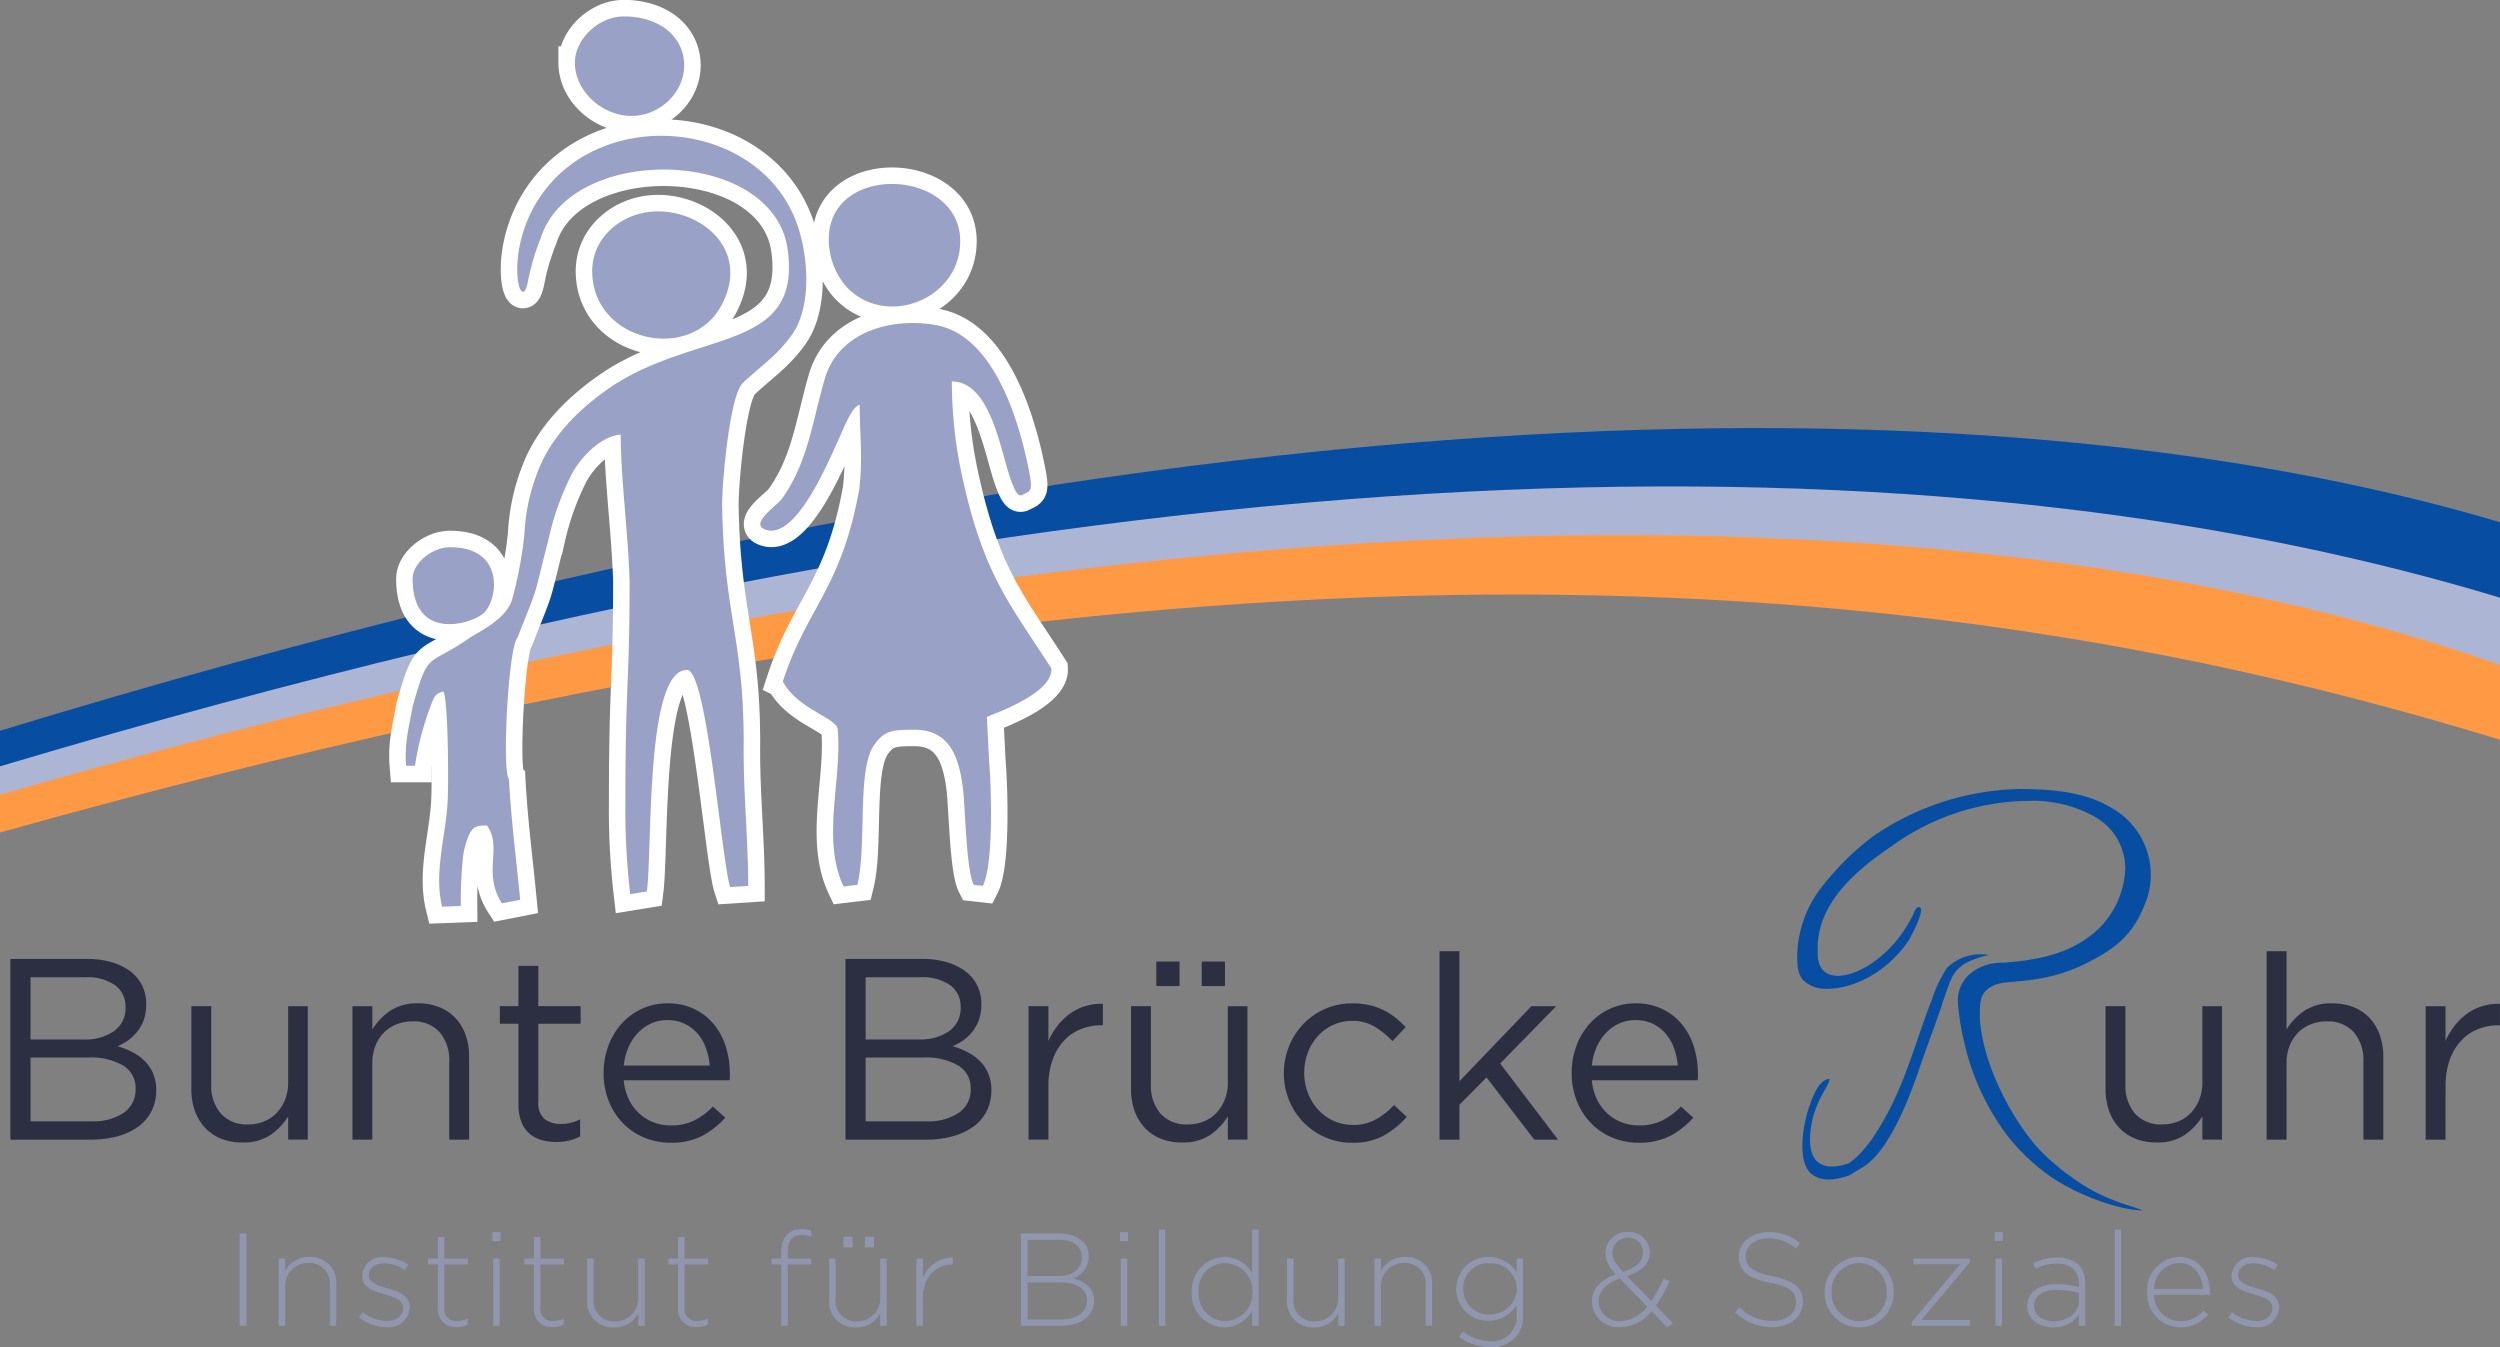 <svg xmlns="http://www.w3.org/2000/svg" width="303.34" height="163.459" viewBox="0 0 303.34 163.459"><rect x="0" y="0" width="303.34" height="163.459" fill="#808080" stroke="none"/><g transform="translate(10782.62 14337.568)"><path d="M2.608,0V-11.2H1.776V0ZM13.5,0V-4.992a3.108,3.108,0,0,0-3.264-3.36A3.2,3.2,0,0,0,7.3-6.64V-8.16H6.512V0H7.3V-4.72a2.8,2.8,0,0,1,2.832-2.912A2.492,2.492,0,0,1,12.72-4.848V0Zm8.912-2.224v-.032c0-1.44-1.376-1.92-2.688-2.288-1.168-.336-2.272-.672-2.272-1.584V-6.16c0-.816.736-1.424,1.856-1.424a4.687,4.687,0,0,1,2.512.816l.416-.656a5.509,5.509,0,0,0-2.9-.9,2.4,2.4,0,0,0-2.688,2.256v.032c0,1.456,1.472,1.856,2.8,2.24,1.136.32,2.16.672,2.16,1.632v.032c0,.944-.864,1.552-1.968,1.552A4.787,4.787,0,0,1,16.72-1.648l-.464.624A5.588,5.588,0,0,0,19.6.16,2.53,2.53,0,0,0,22.416-2.224ZM29.44-.144V-.88a2.733,2.733,0,0,1-1.2.288,1.432,1.432,0,0,1-1.632-1.584V-7.44h2.864v-.72H26.608v-2.608h-.784V-8.16H24.64v.72h1.184V-2.1A2.086,2.086,0,0,0,28.112.144,3,3,0,0,0,29.44-.144Zm3.984-10.144V-11.36h-.976v1.072ZM33.328,0V-8.16h-.784V0ZM41.1-.144V-.88a2.733,2.733,0,0,1-1.2.288,1.432,1.432,0,0,1-1.632-1.584V-7.44h2.864v-.72H38.272v-2.608h-.784V-8.16H36.3v.72h1.184V-2.1A2.086,2.086,0,0,0,39.776.144,3,3,0,0,0,41.1-.144ZM50.928,0V-8.16h-.784v4.72A2.8,2.8,0,0,1,47.312-.528,2.492,2.492,0,0,1,44.72-3.312V-8.16h-.784v4.992A3.108,3.108,0,0,0,47.2.192,3.2,3.2,0,0,0,50.144-1.52V0Zm7.664-.144V-.88a2.733,2.733,0,0,1-1.2.288A1.432,1.432,0,0,1,55.76-2.176V-7.44h2.864v-.72H55.76v-2.608h-.784V-8.16H53.792v.72h1.184V-2.1A2.086,2.086,0,0,0,57.264.144,3,3,0,0,0,58.592-.144ZM71.152-10.8v-.736a3.464,3.464,0,0,0-1.216-.192C68.4-11.728,67.5-10.72,67.5-8.96v.8H66.32v.72H67.5V0h.784V-7.44h2.848v-.72H68.288v-.784c0-1.392.528-2.064,1.648-2.064A3.808,3.808,0,0,1,71.152-10.8ZM80.288,0V-8.16H79.5v4.72A2.8,2.8,0,0,1,76.672-.528,2.492,2.492,0,0,1,74.08-3.312V-8.16H73.3v4.992A3.108,3.108,0,0,0,76.56.192,3.2,3.2,0,0,0,79.5-1.52V0ZM78.752-9.52V-10.8h-1.1v1.28Zm-2.608,0V-10.8h-1.1v1.28Zm12.16,2.1v-.864A3.858,3.858,0,0,0,84.688-5.84V-8.16H83.9V0h.784V-3.344c0-2.656,1.648-4.08,3.536-4.08ZM105.44-3.056v-.032c0-1.552-1.184-2.32-2.528-2.672a2.768,2.768,0,0,0,1.9-2.656v-.032c0-1.68-1.456-2.752-3.632-2.752H96.56V0h4.864C103.84,0,105.44-1.184,105.44-3.056Zm-1.472-5.28c0,1.488-1.2,2.3-2.88,2.3h-3.7v-4.4h3.776c1.792,0,2.8.832,2.8,2.064Zm.624,5.28c0,1.408-1.216,2.288-3.136,2.288H97.392v-4.5h3.792c2.208,0,3.408.8,3.408,2.176Zm4.976-7.232V-11.36h-.976v1.072ZM109.472,0V-8.16h-.784V0ZM114.1,0V-11.68h-.784V0Zm11.312,0V-11.68h-.784V-6.4a3.925,3.925,0,0,0-3.36-1.952A4.082,4.082,0,0,0,117.3-4.08v.032a4.052,4.052,0,0,0,3.968,4.24,3.94,3.94,0,0,0,3.36-2.016V0Zm-.736-4.064a3.418,3.418,0,0,1-3.328,3.5,3.284,3.284,0,0,1-3.2-3.52v-.032a3.192,3.192,0,0,1,3.2-3.488,3.407,3.407,0,0,1,3.328,3.5ZM135.856,0V-8.16h-.784v4.72A2.8,2.8,0,0,1,132.24-.528a2.492,2.492,0,0,1-2.592-2.784V-8.16h-.784v4.992a3.108,3.108,0,0,0,3.264,3.36,3.2,3.2,0,0,0,2.944-1.712V0Zm10.608,0V-4.992a3.108,3.108,0,0,0-3.264-3.36,3.2,3.2,0,0,0-2.944,1.712V-8.16h-.784V0h.784V-4.72a2.8,2.8,0,0,1,2.832-2.912,2.492,2.492,0,0,1,2.592,2.784V0ZM157.5-1.264v-6.9h-.784v1.632a4.057,4.057,0,0,0-3.408-1.824,3.881,3.881,0,0,0-3.92,3.872v.032a3.864,3.864,0,0,0,3.92,3.84A4.059,4.059,0,0,0,156.72-2.5v1.184a2.934,2.934,0,0,1-3.2,3.168A5.331,5.331,0,0,1,150.224.7l-.464.64A6.163,6.163,0,0,0,153.5,2.592,3.667,3.667,0,0,0,157.5-1.264Zm-.736-3.2a3.26,3.26,0,0,1-3.376,3.1,3.1,3.1,0,0,1-3.152-3.12v-.032A3.016,3.016,0,0,1,153.392-7.6a3.238,3.238,0,0,1,3.376,3.1ZM175.68-.32l-2.064-2.128a15.641,15.641,0,0,0,1.664-2.976l-.752-.3a14.466,14.466,0,0,1-1.456,2.72l-2.944-3.024c1.712-.592,2.752-1.488,2.752-2.912a2.489,2.489,0,0,0-2.576-2.448,2.61,2.61,0,0,0-2.8,2.56,3.691,3.691,0,0,0,1.248,2.576c-1.824.672-2.9,1.776-2.9,3.3A3.169,3.169,0,0,0,169.3.16a4.885,4.885,0,0,0,3.792-1.936l1.936,2Zm-3.632-8.592c0,1.088-.816,1.856-2.416,2.368-.992-1.056-1.3-1.6-1.3-2.32a1.832,1.832,0,0,1,1.936-1.824A1.742,1.742,0,0,1,172.048-8.912Zm.512,6.592a4.3,4.3,0,0,1-3.248,1.76,2.461,2.461,0,0,1-2.624-2.432c0-1.1.784-2.144,2.56-2.752Zm18.9-.576v-.032c0-1.632-1.088-2.56-3.68-3.088-2.656-.544-3.264-1.264-3.264-2.448V-8.5c0-1.168,1.088-2.112,2.736-2.112a4.821,4.821,0,0,1,3.344,1.264L191.12-10a5.583,5.583,0,0,0-3.84-1.36c-2.08,0-3.6,1.28-3.6,2.944v.032c0,1.7,1.088,2.608,3.776,3.152,2.544.512,3.168,1.2,3.168,2.384v.032c0,1.28-1.152,2.224-2.832,2.224a5.438,5.438,0,0,1-4.016-1.664l-.544.624A6.375,6.375,0,0,0,187.744.16C189.9.16,191.456-1.088,191.456-2.9ZM202.48-4.08v-.032a4.172,4.172,0,0,0-4.176-4.24A4.216,4.216,0,0,0,194.1-4.08v.032a4.172,4.172,0,0,0,4.176,4.24A4.216,4.216,0,0,0,202.48-4.08Zm-.848.032a3.367,3.367,0,0,1-3.328,3.5,3.421,3.421,0,0,1-3.36-3.536v-.032a3.367,3.367,0,0,1,3.328-3.5,3.421,3.421,0,0,1,3.36,3.536ZM211.712,0V-.7h-5.888l5.888-7.008V-8.16H204.88v.7h5.664L204.656-.448V0Zm4-10.288V-11.36h-.976v1.072ZM215.616,0V-8.16h-.784V0Zm10.1,0V-5.088c0-2.112-1.312-3.2-3.408-3.2a6.557,6.557,0,0,0-2.9.7l.288.688a5.467,5.467,0,0,1,2.56-.656c1.68,0,2.688.848,2.688,2.5V-4.7a9.818,9.818,0,0,0-2.7-.352c-2.112,0-3.568.96-3.568,2.656v.032c0,1.7,1.632,2.56,3.152,2.56a3.711,3.711,0,0,0,3.12-1.552V0Zm-.752-3.056c0,1.488-1.424,2.512-3.088,2.512-1.248,0-2.368-.688-2.368-1.872v-.032c0-1.136.96-1.9,2.688-1.9a10.818,10.818,0,0,1,2.768.368ZM230.064,0V-11.68h-.784V0Zm4-3.76h6.768a1.837,1.837,0,0,0,.016-.288V-4.08c0-2.416-1.456-4.272-3.744-4.272A4.022,4.022,0,0,0,233.232-4.1v.032a4.055,4.055,0,0,0,4,4.256,4.29,4.29,0,0,0,3.376-1.536l-.544-.48a3.665,3.665,0,0,1-2.8,1.28A3.236,3.236,0,0,1,234.064-3.76Zm0-.7a3.179,3.179,0,0,1,3.008-3.168c1.872,0,2.816,1.52,2.928,3.168Zm15.168,2.24v-.032c0-1.44-1.376-1.92-2.688-2.288-1.168-.336-2.272-.672-2.272-1.584V-6.16c0-.816.736-1.424,1.856-1.424a4.687,4.687,0,0,1,2.512.816l.416-.656a5.509,5.509,0,0,0-2.9-.9,2.4,2.4,0,0,0-2.688,2.256v.032c0,1.456,1.472,1.856,2.8,2.24,1.136.32,2.16.672,2.16,1.632v.032c0,.944-.864,1.552-1.968,1.552a4.787,4.787,0,0,1-2.928-1.072l-.464.624A5.588,5.588,0,0,0,246.416.16,2.53,2.53,0,0,0,249.232-2.224Z" transform="translate(-10755.32 -14176.701)" fill="#9096ad"/><g transform="translate(-10781.36 -14241.829)"><g transform="translate(0 19.675)"><path d="M18.244-64.76H8.91v21.926h9.741a12.2,12.2,0,0,0,3.258-.407,7.71,7.71,0,0,0,2.522-1.175,5.209,5.209,0,0,0,1.613-1.9,5.6,5.6,0,0,0,.564-2.537,5.047,5.047,0,0,0-.376-2,4.74,4.74,0,0,0-1-1.5,6.125,6.125,0,0,0-1.488-1.081,9.738,9.738,0,0,0-1.832-.736,7.229,7.229,0,0,0,1.269-.7,5.26,5.26,0,0,0,1.112-1.049,5.073,5.073,0,0,0,.8-1.441,5.564,5.564,0,0,0,.3-1.911,5.072,5.072,0,0,0-.5-2.271,4.76,4.76,0,0,0-1.441-1.723,7.093,7.093,0,0,0-2.255-1.1A10.307,10.307,0,0,0,18.244-64.76Zm-.407,9.773H11.353v-7.549h6.672a5.781,5.781,0,0,1,3.6.971,3.153,3.153,0,0,1,1.253,2.631,3.383,3.383,0,0,1-1.41,2.944A6.126,6.126,0,0,1,17.837-54.988Zm.877,9.929H11.353v-7.737h6.922a7.856,7.856,0,0,1,4.354.987A3.179,3.179,0,0,1,24.1-49a3.376,3.376,0,0,1-1.441,2.913A6.658,6.658,0,0,1,18.714-45.058Zm23.9-4.7a5.518,5.518,0,0,1-.376,2.067,5,5,0,0,1-1.018,1.613,4.332,4.332,0,0,1-1.535,1.034,5.1,5.1,0,0,1-1.926.36A4.19,4.19,0,0,1,34.438-46a5.211,5.211,0,0,1-1.159-3.571v-9.46H30.868v10.055a7.814,7.814,0,0,0,.423,2.631,5.863,5.863,0,0,0,1.222,2.052,5.417,5.417,0,0,0,1.942,1.331,6.834,6.834,0,0,0,2.615.47,5.813,5.813,0,0,0,3.414-.924,7.624,7.624,0,0,0,2.13-2.24v2.819h2.381V-59.028H42.614Zm10.211-2.349a5.731,5.731,0,0,1,.36-2.067A4.668,4.668,0,0,1,54.2-55.786a4.49,4.49,0,0,1,1.55-1.034,5.1,5.1,0,0,1,1.926-.36A4.19,4.19,0,0,1,61-55.865a5.211,5.211,0,0,1,1.159,3.571v9.46h2.412V-52.889a7.814,7.814,0,0,0-.423-2.631,5.863,5.863,0,0,0-1.222-2.052A5.417,5.417,0,0,0,60.985-58.9a6.834,6.834,0,0,0-2.615-.47,5.813,5.813,0,0,0-3.414.924,7.624,7.624,0,0,0-2.13,2.24v-2.819H50.413v16.194h2.412ZM72.966-56.9H78.1v-2.13H72.966v-4.886H70.554v4.886H68.3v2.13h2.255v9.773a5.738,5.738,0,0,0,.345,2.1,3.687,3.687,0,0,0,.955,1.425,3.736,3.736,0,0,0,1.457.8,6.366,6.366,0,0,0,1.817.251,6.674,6.674,0,0,0,1.582-.172,5.421,5.421,0,0,0,1.331-.517v-2.067a5.289,5.289,0,0,1-1.175.439,5.263,5.263,0,0,1-1.175.125,3.086,3.086,0,0,1-1.973-.6,2.537,2.537,0,0,1-.752-2.1Zm10.368,6.86H96.176a2.892,2.892,0,0,0,.031-.407v-.345a10.935,10.935,0,0,0-.5-3.352,7.975,7.975,0,0,0-1.472-2.725A7,7,0,0,0,91.854-58.7a7.321,7.321,0,0,0-3.195-.673,7.346,7.346,0,0,0-3.117.658,7.533,7.533,0,0,0-2.459,1.8A8.3,8.3,0,0,0,81.47-54.22a9.362,9.362,0,0,0-.579,3.3,9,9,0,0,0,.642,3.446,8.189,8.189,0,0,0,1.738,2.678,7.723,7.723,0,0,0,2.568,1.723,8.092,8.092,0,0,0,3.132.611,8.223,8.223,0,0,0,3.884-.83A9.9,9.9,0,0,0,95.644-45.5l-1.5-1.347a8.576,8.576,0,0,1-2.208,1.66,6.215,6.215,0,0,1-2.9.626A5.806,5.806,0,0,1,87-44.917a5.419,5.419,0,0,1-1.754-1.065A5.637,5.637,0,0,1,83.96-47.7,6.677,6.677,0,0,1,83.334-50.038Zm0-1.785a7.359,7.359,0,0,1,.564-2.193,6.087,6.087,0,0,1,1.128-1.738,5.142,5.142,0,0,1,1.6-1.159,4.618,4.618,0,0,1,1.973-.423,4.807,4.807,0,0,1,2.146.454,4.841,4.841,0,0,1,1.566,1.206,5.573,5.573,0,0,1,1,1.754,8.264,8.264,0,0,1,.454,2.1ZM119.575-64.76H110.24v21.926h9.741a12.2,12.2,0,0,0,3.258-.407,7.71,7.71,0,0,0,2.522-1.175,5.209,5.209,0,0,0,1.613-1.9,5.6,5.6,0,0,0,.564-2.537,5.047,5.047,0,0,0-.376-2,4.74,4.74,0,0,0-1-1.5,6.125,6.125,0,0,0-1.488-1.081,9.738,9.738,0,0,0-1.832-.736,7.228,7.228,0,0,0,1.269-.7,5.259,5.259,0,0,0,1.112-1.049,5.073,5.073,0,0,0,.8-1.441,5.564,5.564,0,0,0,.3-1.911,5.072,5.072,0,0,0-.5-2.271,4.76,4.76,0,0,0-1.441-1.723,7.094,7.094,0,0,0-2.255-1.1A10.307,10.307,0,0,0,119.575-64.76Zm-.407,9.773h-6.484v-7.549h6.672a5.781,5.781,0,0,1,3.6.971,3.153,3.153,0,0,1,1.253,2.631,3.383,3.383,0,0,1-1.41,2.944A6.126,6.126,0,0,1,119.167-54.988Zm.877,9.929h-7.361v-7.737h6.922a7.856,7.856,0,0,1,4.354.987,3.179,3.179,0,0,1,1.472,2.8,3.376,3.376,0,0,1-1.441,2.913A6.658,6.658,0,0,1,120.044-45.058Zm14.816-4.229a9.466,9.466,0,0,1,.5-3.211,6.682,6.682,0,0,1,1.378-2.334,5.644,5.644,0,0,1,2.052-1.41,6.642,6.642,0,0,1,2.49-.47h.188v-2.6a6.6,6.6,0,0,0-2.161.282,6.391,6.391,0,0,0-1.848.924,7.352,7.352,0,0,0-1.5,1.457,8.632,8.632,0,0,0-1.1,1.848v-4.229h-2.412v16.194h2.412Zm21.77-.47a5.519,5.519,0,0,1-.376,2.067,5,5,0,0,1-1.018,1.613,4.332,4.332,0,0,1-1.535,1.034,5.1,5.1,0,0,1-1.926.36A4.19,4.19,0,0,1,148.455-46a5.211,5.211,0,0,1-1.159-3.571v-9.46h-2.412v10.055a7.814,7.814,0,0,0,.423,2.631,5.863,5.863,0,0,0,1.222,2.052,5.418,5.418,0,0,0,1.942,1.331,6.834,6.834,0,0,0,2.615.47,5.813,5.813,0,0,0,3.414-.924,7.624,7.624,0,0,0,2.13-2.24v2.819h2.381V-59.028H156.63Zm-.345-11.715v-2.976h-2.819v2.976Zm-5.513,0v-2.976h-2.819v2.976Zm27.564,15.881L176.8-47.031a9.316,9.316,0,0,1-2.177,1.723,5.488,5.488,0,0,1-2.772.689,5.7,5.7,0,0,1-2.365-.486,5.75,5.75,0,0,1-1.879-1.347,6.34,6.34,0,0,1-1.253-2.02,6.721,6.721,0,0,1-.454-2.475,6.807,6.807,0,0,1,.439-2.459,6.3,6.3,0,0,1,1.222-2,5.624,5.624,0,0,1,1.848-1.347,5.447,5.447,0,0,1,2.287-.486,5.157,5.157,0,0,1,2.8.72,11.4,11.4,0,0,1,2.114,1.723l1.6-1.691a12.6,12.6,0,0,0-1.222-1.128,7.886,7.886,0,0,0-1.441-.924,7.8,7.8,0,0,0-1.723-.611,9.253,9.253,0,0,0-2.1-.219,8.062,8.062,0,0,0-3.3.673,8.223,8.223,0,0,0-2.631,1.832,8.433,8.433,0,0,0-1.738,2.709,8.655,8.655,0,0,0-.626,3.273,8.536,8.536,0,0,0,.626,3.258,8.292,8.292,0,0,0,1.738,2.678,8.347,8.347,0,0,0,2.631,1.817,8.062,8.062,0,0,0,3.3.673,7.7,7.7,0,0,0,3.837-.877A10.782,10.782,0,0,0,178.337-45.591Zm11.339-6.484,6.8-6.954h-3.007l-8.739,9.115V-65.7h-2.412v22.866h2.412v-4.229l3.289-3.32,5.795,7.549h2.882Zm11.12,2.036h12.842a2.89,2.89,0,0,0,.031-.407v-.345a10.934,10.934,0,0,0-.5-3.352,7.976,7.976,0,0,0-1.472-2.725,7,7,0,0,0-2.381-1.832,7.321,7.321,0,0,0-3.195-.673,7.346,7.346,0,0,0-3.117.658,7.533,7.533,0,0,0-2.459,1.8,8.3,8.3,0,0,0-1.613,2.694,9.361,9.361,0,0,0-.579,3.3,9,9,0,0,0,.642,3.446,8.188,8.188,0,0,0,1.738,2.678,7.723,7.723,0,0,0,2.569,1.723,8.092,8.092,0,0,0,3.132.611,8.223,8.223,0,0,0,3.884-.83,9.9,9.9,0,0,0,2.788-2.208l-1.5-1.347a8.575,8.575,0,0,1-2.208,1.66,6.215,6.215,0,0,1-2.9.626,5.807,5.807,0,0,1-2.036-.36,5.419,5.419,0,0,1-1.754-1.065,5.636,5.636,0,0,1-1.284-1.723A6.676,6.676,0,0,1,200.8-50.038Zm0-1.785a7.358,7.358,0,0,1,.564-2.193,6.087,6.087,0,0,1,1.128-1.738,5.142,5.142,0,0,1,1.6-1.159,4.618,4.618,0,0,1,1.973-.423,4.807,4.807,0,0,1,2.146.454,4.841,4.841,0,0,1,1.566,1.206,5.572,5.572,0,0,1,1,1.754,8.264,8.264,0,0,1,.454,2.1Z" transform="translate(-8.91 65.7)" fill="#2c2f42"/><path d="M18.766-49.757a5.518,5.518,0,0,1-.376,2.067,5,5,0,0,1-1.018,1.613,4.332,4.332,0,0,1-1.535,1.034,5.1,5.1,0,0,1-1.926.36A4.19,4.19,0,0,1,10.591-46a5.211,5.211,0,0,1-1.159-3.571v-9.46H7.02v10.055a7.814,7.814,0,0,0,.423,2.631,5.863,5.863,0,0,0,1.222,2.052,5.417,5.417,0,0,0,1.942,1.331,6.834,6.834,0,0,0,2.615.47,5.813,5.813,0,0,0,3.414-.924,7.624,7.624,0,0,0,2.13-2.24v2.819h2.381V-59.028H18.766Zm10.211-2.349a5.731,5.731,0,0,1,.36-2.067,4.668,4.668,0,0,1,1.018-1.613,4.49,4.49,0,0,1,1.55-1.034,5.1,5.1,0,0,1,1.926-.36,4.19,4.19,0,0,1,3.32,1.316,5.211,5.211,0,0,1,1.159,3.571v9.46h2.412V-52.889A7.814,7.814,0,0,0,40.3-55.52a5.863,5.863,0,0,0-1.222-2.052A5.417,5.417,0,0,0,37.137-58.9a6.834,6.834,0,0,0-2.615-.47,5.813,5.813,0,0,0-3.414.924,7.624,7.624,0,0,0-2.13,2.24V-65.7H26.566v22.866h2.412Zm19.3,2.819a9.466,9.466,0,0,1,.5-3.211,6.682,6.682,0,0,1,1.378-2.334A5.644,5.644,0,0,1,52.2-56.24a6.642,6.642,0,0,1,2.49-.47h.188v-2.6a6.6,6.6,0,0,0-2.161.282,6.391,6.391,0,0,0-1.848.924,7.353,7.353,0,0,0-1.5,1.457,8.632,8.632,0,0,0-1.1,1.848v-4.229H45.861v16.194h2.412Z" transform="translate(247.198 65.7)" fill="#2c2f41"/></g><path d="M608.239-181.019c0,1.22.031,2.471.838,3.226a4.041,4.041,0,0,0,2.738.934c3.6,0,6.962-2.233,8.875-4.472a10.956,10.956,0,0,0,1.152-1.528c.172-.284,2.1-3.858,1.177-3.915-.414-.026-.519.586-.835,1.165-.283.517-.535.966-.835,1.44-3.614,5.7-10.62,7.915-10.62,3.068v-.732c0-5.945,5.626-10.041,9.031-12.377a28.794,28.794,0,0,1,16.686-5.456,15.335,15.335,0,0,1,7.92,1.945,7.178,7.178,0,0,1,3.674,6.376,10.792,10.792,0,0,1-4.677,8.381c-2.886,2.053-6.646,2.7-10.168,2.939a5.976,5.976,0,0,0-3.949,1.314,4.241,4.241,0,0,0-1.486,3.791,30.03,30.03,0,0,0,.74,4.526,29.832,29.832,0,0,0,4.854,10.836,24.061,24.061,0,0,0,5.268,5.219c2.736,2.046,8.053,4.277,11.5,4.369-.8-.444-4.086-1.023-7.571-3.338a28.807,28.807,0,0,1-3.8-2.946c-3.859-3.378-8.349-11.66-8.349-17.613,0-1.652.135-2.735,1.788-3.444,1.7-.728,5.855.011,11.156-2.661,3.284-1.655,5.481-3.248,6.933-6.81a9.276,9.276,0,0,0-3.766-11.945c-3.264-2.042-7.343-2.373-11.448-2.373a32.51,32.51,0,0,0-17.653,5.759,33.66,33.66,0,0,0-5.922,5.784A14.024,14.024,0,0,0,608.239-181.019Zm17.657,5.765c1.262-3.394,1.1-4.576,5.557-5.715a5.824,5.824,0,0,0-5.022,1.555,15.338,15.338,0,0,0-1.9,4.03h0c-.282.511-2.083,5.816-2.313,6.471-.319.908-.663,1.795-.987,2.67-.346.935-3.2,8.193-6.739,10.563-3.112,1.039-4.9,0-4.679-3.425.26-3.942,2.283-5.8,2.362-6.826-1.229.08-1.92,1.855-2.369,3.059-.842,2.258-1.733,7.184.311,8.589,1.346.925,2.9.534,4.378.1l1.819-1.1c3.535-2.277,6.161-10.1,7.057-12.812.366-1.1,2.252-6.085,2.529-7.168Z" transform="translate(-391.435 201.098)" fill="#074ea2" fill-rule="evenodd"/></g><g transform="translate(-10782.62 -14335.568)"><path d="M16.455-265.538c154.2-48.216,250.714-39.541,303.34-20.48v11.087c-69.172-21.651-158.1-29.479-303.34,14.952Z" transform="translate(-16.455 355.927)" fill="#adb5d5" fill-rule="evenodd"/><path d="M16.455-247.849c154.2-44.257,250.714-34.324,303.34-15.73v9.066c-69.172-21.212-158.1-29.5-303.34,11.253Z" transform="translate(-16.455 342.272)" fill="#f94" fill-rule="evenodd"/><path d="M16.455-277.211c154.2-46.986,250.714-40.978,303.34-25.3v9.154c-62.144-18.8-158.1-22.912-303.34,20.465Z" transform="translate(-16.455 363.877)" fill="#074ea2" fill-rule="evenodd"/><path d="M174.138-351.53a88.514,88.514,0,0,0,.583,11.157l2.027-.329c.677-5.287-.21-26.985,4.89-26.874,2.415.1,4.16,23.065,5.21,26.344l2.194-.142c0-5.564-.631-11.729-.549-17.4,0-12.533-2.35-15.424-2.61-28.375-.113-2.207.845-13.676,2.5-15.248,2.163-2.046,4.268-3.394,6.071-6.011,2.213-3.271,1.929-9.017.624-12.95-4.2-12.641-22.753-14.85-30.753-4.376-5.221,6.856-2.93,15.33-2.043,11.182a28.466,28.466,0,0,1,1.589-5.437c3.62-11.506,28.245-11.079,29.958,1.414S182.82-408.9,172.38-401.916c-3.745,2.563-7.206,5.922-8.851,10.21a23.806,23.806,0,0,0-1.646,7.646,48.7,48.7,0,0,1-1.532,8.088c-.738,2.033-3.177,3.359-4.993,4.42-5.349,3.761-5.029,1.365-7.036,8.4-.471,2.687-1.012,4.49-.794,7.2h1.078a35.78,35.78,0,0,1,1.929-7.337c.4-1.017.511-1.414,1.532-1.68.567,1.193.624,10.784.511,13.171-.188,4.279-1.713,8.756-.678,12.946l2.267-.085a54.637,54.637,0,0,1,.284-6.144,12.111,12.111,0,0,1,.681-2.431c.511-1.016.851-1.193,2.213-1.193,1.922,2.718-.593,5.7,1.813,9.451l2.215-.435c-.464-4.811-1.125-9.877-1.362-14.674-.867-.761-.09-15.888,1.021-17.1,2.723-6.939,1.759-4.022,3.8-12.066a33.418,33.418,0,0,1,2.78-7.779c1.021-1.945,3.461-4.641,5.958-4.818,0,5.231.917,12.084,1.078,17.768C174.649-365.633,174.138-366.5,174.138-351.53Zm19.1-14.647c1.868,3.459,6.605,4.393,6.662,5.852.545,5.95-1.992,13.3.706,19.026l1.677-.2c1.191-4.818-.113-14.143,2.1-17.06,1.192-1.635,2.1-1.768,4.823-1.768,4.426,0,5.447,3.58,5.9,7.2.284,2.7.4,9.856,1.3,11.624l1.1.123c1.3-2.563,1.053-11.526.769-15.062L218-361.873c.681-.354,8-2.785,7.83-5.878-4.8-7.528-8.064-11.014-10.667-22.585a54.732,54.732,0,0,1-1.418-12.243c5,0,6,9.383,7.433,12.641.681,1.68,1.078,1.1,1.305,1.017.851-.354,1.021-.53.738-2.21-1.164-6.343-4.259-17.051-11.461-18.3-5.617-.972-11.859.972-13.447,6.585-1.475,5.039-2.043,10.21-5.22,14.541-.454.707-4.029,3.006-1.929,3.713,3.745,1.282,7.716-8.575,8.851-10.961.738-1.635,1.589-3.934,2.553-4.2,0,3.624.4,6.5-.057,10.254C200.343-377.42,196.2-375.231,193.236-366.178ZM170.11-415.971c0,8.663,12.312,11.315,15.887,3.757,3.064-6.364-2.5-11.005-7.887-11.005C173.8-423.22,170.11-420.126,170.11-415.971Zm28.71-3.889a8.735,8.735,0,0,0,2.1,5.746c4.709,5.127,13.844,1.635,13.844-5.48C214.764-428.479,198.82-429.142,198.82-419.861Zm-30.81-21.392c0,4.906,6.639,8.84,11.234,4.729,3.745-3.4,2.383-9.9-4.709-10.342h-.851C170.791-446.733,168.011-444.081,168.011-441.252Zm-19.688,62.629c0,7.514,6.922,5.569,8.568,4.2,1.759-1.5,2.78-8.044-4.029-8.044C150.705-382.469,148.322-380.569,148.322-378.624Z" transform="translate(-98.255 446.866)" fill="#fff" fill-rule="evenodd"/><path d="M174.138-351.53a88.514,88.514,0,0,0,.583,11.157l2.027-.329c.677-5.287-.21-26.985,4.89-26.874,2.415.1,4.16,23.065,5.21,26.344l2.194-.142c0-5.564-.631-11.729-.549-17.4,0-12.533-2.35-15.424-2.61-28.375-.113-2.207.845-13.676,2.5-15.248,2.163-2.046,4.268-3.394,6.071-6.011,2.213-3.271,1.929-9.017.624-12.95-4.2-12.641-22.753-14.85-30.753-4.376-5.221,6.856-2.93,15.33-2.043,11.182a28.466,28.466,0,0,1,1.589-5.437c3.62-11.506,28.245-11.079,29.958,1.414S182.82-408.9,172.38-401.916c-3.745,2.563-7.206,5.922-8.851,10.21a23.806,23.806,0,0,0-1.646,7.646,48.7,48.7,0,0,1-1.532,8.088c-.738,2.033-3.177,3.359-4.993,4.42-5.349,3.761-5.029,1.365-7.036,8.4-.471,2.687-1.012,4.49-.794,7.2h1.078a35.78,35.78,0,0,1,1.929-7.337c.4-1.017.511-1.414,1.532-1.68.567,1.193.624,10.784.511,13.171-.188,4.279-1.713,8.756-.678,12.946l2.267-.085a54.637,54.637,0,0,1,.284-6.144,12.111,12.111,0,0,1,.681-2.431c.511-1.016.851-1.193,2.213-1.193,1.922,2.718-.593,5.7,1.813,9.451l2.215-.435c-.464-4.811-1.125-9.877-1.362-14.674-.867-.761-.09-15.888,1.021-17.1,2.723-6.939,1.759-4.022,3.8-12.066a33.418,33.418,0,0,1,2.78-7.779c1.021-1.945,3.461-4.641,5.958-4.818,0,5.231.917,12.084,1.078,17.768C174.649-365.633,174.138-366.5,174.138-351.53Zm19.1-14.647c1.868,3.459,6.605,4.393,6.662,5.852.545,5.95-1.992,13.3.706,19.026l1.677-.2c1.191-4.818-.113-14.143,2.1-17.06,1.192-1.635,2.1-1.768,4.823-1.768,4.426,0,5.447,3.58,5.9,7.2.284,2.7.4,9.856,1.3,11.624l1.1.123c1.3-2.563,1.053-11.526.769-15.062L218-361.873c.681-.354,8-2.785,7.83-5.878-4.8-7.528-8.064-11.014-10.667-22.585a54.732,54.732,0,0,1-1.418-12.243c5,0,6,9.383,7.433,12.641.681,1.68,1.078,1.1,1.305,1.017.851-.354,1.021-.53.738-2.21-1.164-6.343-4.259-17.051-11.461-18.3-5.617-.972-11.859.972-13.447,6.585-1.475,5.039-2.043,10.21-5.22,14.541-.454.707-4.029,3.006-1.929,3.713,3.745,1.282,7.716-8.575,8.851-10.961.738-1.635,1.589-3.934,2.553-4.2,0,3.624.4,6.5-.057,10.254C200.343-377.42,196.2-375.231,193.236-366.178ZM170.11-415.971c0,8.663,12.312,11.315,15.887,3.757,3.064-6.364-2.5-11.005-7.887-11.005C173.8-423.22,170.11-420.126,170.11-415.971Zm28.71-3.889a8.735,8.735,0,0,0,2.1,5.746c4.709,5.127,13.844,1.635,13.844-5.48C214.764-428.479,198.82-429.142,198.82-419.861Zm-30.81-21.392c0,4.906,6.639,8.84,11.234,4.729,3.745-3.4,2.383-9.9-4.709-10.342h-.851C170.791-446.733,168.011-444.081,168.011-441.252Zm-19.688,62.629c0,7.514,6.922,5.569,8.568,4.2,1.759-1.5,2.78-8.044-4.029-8.044C150.705-382.469,148.322-380.569,148.322-378.624Z" transform="translate(-98.255 446.866)" fill="none" stroke="#fff" stroke-miterlimit="22.926" stroke-width="4"/><path d="M174.138-351.53a88.514,88.514,0,0,0,.583,11.157l2.027-.329c.677-5.287-.21-26.985,4.89-26.874,2.415.1,4.16,23.065,5.21,26.344l2.194-.142c0-5.564-.631-11.729-.549-17.4,0-12.533-2.35-15.424-2.61-28.375-.113-2.207.845-13.676,2.5-15.248,2.163-2.046,4.268-3.394,6.071-6.011,2.213-3.271,1.929-9.017.624-12.95-4.2-12.641-22.753-14.85-30.753-4.376-5.221,6.856-2.93,15.33-2.043,11.182a28.466,28.466,0,0,1,1.589-5.437c3.62-11.506,28.245-11.079,29.958,1.414S182.82-408.9,172.38-401.916c-3.745,2.563-7.206,5.922-8.851,10.21a23.806,23.806,0,0,0-1.646,7.646,48.7,48.7,0,0,1-1.532,8.088c-.738,2.033-3.177,3.359-4.993,4.42-5.349,3.761-5.029,1.365-7.036,8.4-.471,2.687-1.012,4.49-.794,7.2h1.078a35.78,35.78,0,0,1,1.929-7.337c.4-1.017.511-1.414,1.532-1.68.567,1.193.624,10.784.511,13.171-.188,4.279-1.713,8.756-.678,12.946l2.267-.085a54.637,54.637,0,0,1,.284-6.144,12.111,12.111,0,0,1,.681-2.431c.511-1.016.851-1.193,2.213-1.193,1.922,2.718-.593,5.7,1.813,9.451l2.215-.435c-.464-4.811-1.125-9.877-1.362-14.674-.867-.761-.09-15.888,1.021-17.1,2.723-6.939,1.759-4.022,3.8-12.066a33.418,33.418,0,0,1,2.78-7.779c1.021-1.945,3.461-4.641,5.958-4.818,0,5.231.917,12.084,1.078,17.768C174.649-365.633,174.138-366.5,174.138-351.53Zm19.1-14.647c1.868,3.459,6.605,4.393,6.662,5.852.545,5.95-1.992,13.3.706,19.026l1.677-.2c1.191-4.818-.113-14.143,2.1-17.06,1.192-1.635,2.1-1.768,4.823-1.768,4.426,0,5.447,3.58,5.9,7.2.284,2.7.4,9.856,1.3,11.624l1.1.123c1.3-2.563,1.053-11.526.769-15.062L218-361.873c.681-.354,8-2.785,7.83-5.878-4.8-7.528-8.064-11.014-10.667-22.585a54.732,54.732,0,0,1-1.418-12.243c5,0,6,9.383,7.433,12.641.681,1.68,1.078,1.1,1.305,1.017.851-.354,1.021-.53.738-2.21-1.164-6.343-4.259-17.051-11.461-18.3-5.617-.972-11.859.972-13.447,6.585-1.475,5.039-2.043,10.21-5.22,14.541-.454.707-4.029,3.006-1.929,3.713,3.745,1.282,7.716-8.575,8.851-10.961.738-1.635,1.589-3.934,2.553-4.2,0,3.624.4,6.5-.057,10.254C200.343-377.42,196.2-375.231,193.236-366.178ZM170.11-415.971c0,8.663,12.312,11.315,15.887,3.757,3.064-6.364-2.5-11.005-7.887-11.005C173.8-423.22,170.11-420.126,170.11-415.971Zm28.71-3.889a8.735,8.735,0,0,0,2.1,5.746c4.709,5.127,13.844,1.635,13.844-5.48C214.764-428.479,198.82-429.142,198.82-419.861Zm-30.81-21.392c0,4.906,6.639,8.84,11.234,4.729,3.745-3.4,2.383-9.9-4.709-10.342h-.851C170.791-446.733,168.011-444.081,168.011-441.252Zm-19.688,62.629c0,7.514,6.922,5.569,8.568,4.2,1.759-1.5,2.78-8.044-4.029-8.044-2.156,0-4.539,1.9-4.539,3.845" transform="translate(-98.255 446.866)" fill="#99a1c7" fill-rule="evenodd"/></g></g></svg>